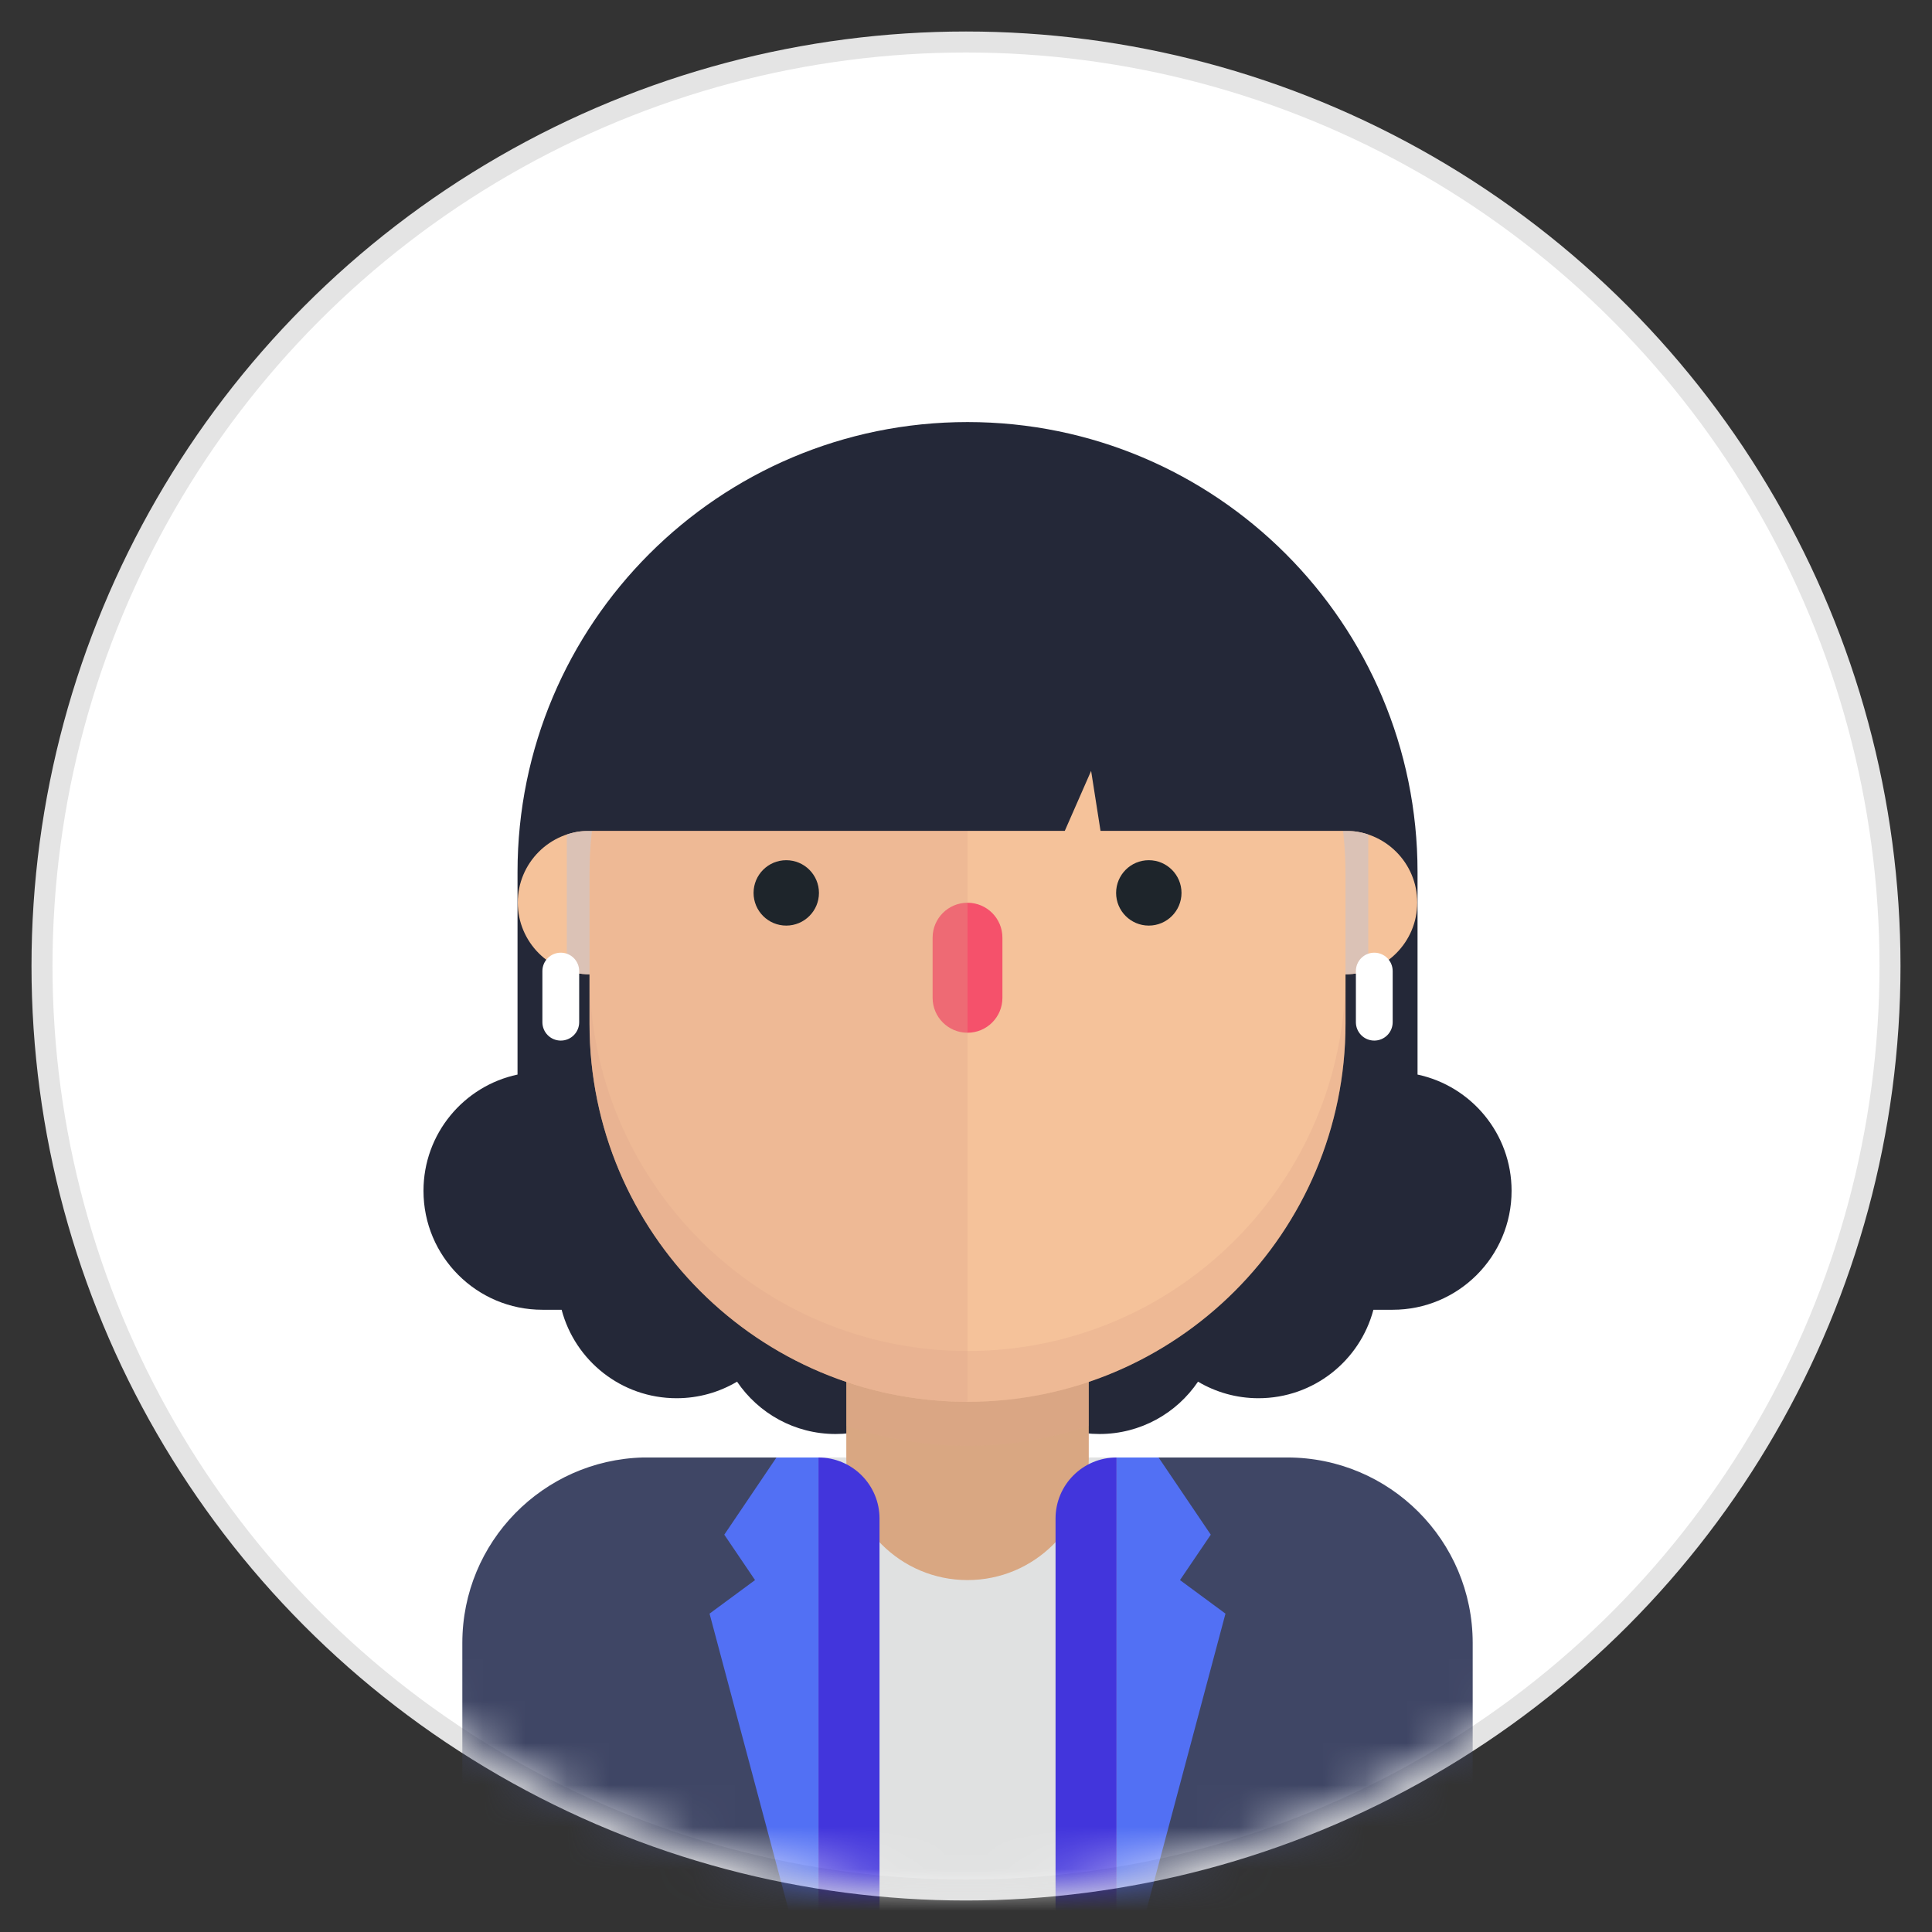 <?xml version="1.0" encoding="UTF-8"?>
<svg width="46px" height="46px" viewBox="0 0 46 46" version="1.1" xmlns="http://www.w3.org/2000/svg" xmlns:xlink="http://www.w3.org/1999/xlink">
    <rect x="0" y="0" width="46" height="46" fill="#333333" stroke="none"/>
    <!-- Generator: Sketch 49.2 (51160) - http://www.bohemiancoding.com/sketch -->
    <title>Group 38</title>
    <desc>Created with Sketch.</desc>
    <defs>
        <circle id="path-1" cx="22" cy="22" r="22"></circle>
    </defs>
    <g id="官网" stroke="none" stroke-width="1" fill="none" fill-rule="evenodd">
        <g id="关于知得失-02" transform="translate(-610, -549)">
            <g id="Group-38" transform="translate(611, 550)">
                <mask id="mask-2" fill="white">
                    <use xlink:href="#path-1"></use>
                </mask>
                <use id="Mask" stroke="#E4E4E4" stroke-width="0.5" fill="#FFFFFF" xlink:href="#path-1"></use>
                <g mask="url(#mask-2)">
                    <g transform="translate(9, 9)">
                        <path d="M23.751,15.585 L23.751,10.764 C23.751,4.846 18.954,0.049 13.036,0.049 C7.119,0.049 2.322,4.846 2.322,10.764 L2.322,15.585 C1.042,15.857 0.083,16.993 0.083,18.353 C0.083,19.917 1.35,21.185 2.914,21.185 L3.372,21.185 C3.692,22.397 4.796,23.291 6.109,23.291 C6.635,23.291 7.127,23.147 7.549,22.897 C8.058,23.649 8.919,24.143 9.895,24.143 C10.359,24.143 10.796,24.031 11.183,23.833 C11.679,24.264 12.327,24.526 13.036,24.526 C13.746,24.526 14.393,24.264 14.89,23.833 C15.276,24.031 15.714,24.143 16.178,24.143 C17.154,24.143 18.015,23.649 18.524,22.897 C18.946,23.147 19.438,23.291 19.963,23.291 C21.276,23.291 22.38,22.397 22.7,21.185 L23.159,21.185 C24.722,21.185 25.99,19.917 25.99,18.353 C25.99,16.993 25.03,15.857 23.751,15.585" id="Fill-218" fill="#242838"></path>
                        <path d="M5.314,24.702 C2.926,24.763 1.008,26.716 1.008,29.117 L1.008,35.532 L25.064,35.532 L25.064,29.117 C25.064,26.679 23.088,24.702 20.649,24.702 L5.314,24.702 Z" id="Fill-219" fill="#3F4665"></path>
                        <polygon id="Fill-220" fill="#E0E1E1" points="9.487 35.546 16.585 35.546 16.585 24.702 9.487 24.702"></polygon>
                        <path d="M10.15,24.734 C10.15,26.329 11.442,27.621 13.036,27.621 C14.63,27.621 15.923,26.329 15.923,24.734 L15.923,18.961 L10.15,18.961 L10.15,24.734 Z" id="Fill-221" fill="#D9A782"></path>
                        <path d="M10.15,18.961 L10.15,23.948 C11.056,24.255 12.026,24.424 13.036,24.424 C14.046,24.424 15.016,24.255 15.923,23.948 L15.923,18.961 L10.15,18.961 Z" id="Fill-222" fill-opacity="0.3" fill="#DEA68A"></path>
                        <polygon id="Fill-223" fill="#5270F4" points="8.791 35.532 6.894 28.42 7.977 27.621 7.245 26.54 8.487 24.702 9.487 24.702 9.487 35.546"></polygon>
                        <polygon id="Fill-224" fill="#5270F4" points="17.281 35.532 19.178 28.42 18.095 27.621 18.828 26.54 17.585 24.702 16.585 24.702 16.585 35.546"></polygon>
                        <path d="M9.487,24.702 C10.29,24.702 10.941,25.353 10.941,26.156 L10.941,35.546 L9.487,35.546 L9.487,24.702 Z" id="Fill-225" fill="#4235DC"></path>
                        <path d="M16.585,24.702 C15.782,24.702 15.132,25.353 15.132,26.156 L15.132,35.546 L16.585,35.546 L16.585,24.702 Z" id="Fill-226" fill="#4235DC"></path>
                        <path d="M2.328,11.489 C2.328,10.546 3.093,9.781 4.036,9.781 C4.98,9.781 5.745,10.546 5.745,11.489 C5.745,12.432 4.98,13.197 4.036,13.197 C3.093,13.197 2.328,12.432 2.328,11.489" id="Fill-227" fill="#F5C29A"></path>
                        <path d="M5.68,11.026 C5.424,10.118 4.481,9.589 3.573,9.845 C3.546,9.853 3.522,9.862 3.496,9.871 L3.496,13.109 C3.81,13.214 4.157,13.23 4.5,13.133 C5.408,12.877 5.936,11.934 5.68,11.026" id="Fill-228" fill="#DBC2B6"></path>
                        <path d="M3.79,14.338 C3.79,14.58 3.594,14.776 3.352,14.776 C3.11,14.776 2.914,14.58 2.914,14.338 L2.914,13.121 C2.914,12.879 3.11,12.683 3.352,12.683 C3.594,12.683 3.79,12.879 3.79,13.121 L3.79,14.338 Z" id="Fill-229" fill="#FFFFFF"></path>
                        <path d="M23.744,11.489 C23.744,10.546 22.979,9.781 22.036,9.781 C21.093,9.781 20.328,10.546 20.328,11.489 C20.328,12.432 21.093,13.197 22.036,13.197 C22.979,13.197 23.744,12.432 23.744,11.489" id="Fill-230" fill="#F5C29A"></path>
                        <path d="M20.392,11.026 C20.648,10.118 21.591,9.589 22.499,9.845 C22.526,9.853 22.551,9.862 22.577,9.871 L22.577,13.109 C22.263,13.214 21.915,13.23 21.573,13.133 C20.665,12.877 20.136,11.934 20.392,11.026" id="Fill-231" fill="#DBC2B6"></path>
                        <path d="M22.283,14.338 C22.283,14.58 22.479,14.776 22.721,14.776 C22.963,14.776 23.159,14.58 23.159,14.338 L23.159,13.121 C23.159,12.879 22.963,12.683 22.721,12.683 C22.479,12.683 22.283,12.879 22.283,13.121 L22.283,14.338 Z" id="Fill-232" fill="#FFFFFF"></path>
                        <path d="M22.036,14.376 C22.036,19.346 18.007,23.376 13.036,23.376 C8.066,23.376 4.036,19.346 4.036,14.376 L4.036,10.81 C4.036,5.839 8.066,1.81 13.036,1.81 C18.007,1.81 22.036,5.839 22.036,10.81 L22.036,14.376 Z" id="Fill-233" fill="#F5C29A"></path>
                        <path d="M13.036,22.167 C8.066,22.167 4.037,18.138 4.037,13.167 L4.037,14.376 C4.037,19.346 8.066,23.376 13.036,23.376 C18.007,23.376 22.036,19.346 22.036,14.376 L22.036,13.167 C22.036,18.138 18.007,22.167 13.036,22.167" id="Fill-234" fill-opacity="0.3" fill="#DEA68A"></path>
                        <path d="M16.574,11.26 C16.574,10.83 16.922,10.481 17.352,10.481 C17.782,10.481 18.131,10.83 18.131,11.26 C18.131,11.689 17.782,12.038 17.352,12.038 C16.922,12.038 16.574,11.689 16.574,11.26" id="Fill-236" fill="#1E252B"></path>
                        <path d="M12.205,13.758 C12.205,14.217 12.578,14.589 13.036,14.589 C13.495,14.589 13.867,14.217 13.867,13.758 L13.867,12.325 C13.867,11.866 13.495,11.494 13.036,11.494 C12.578,11.494 12.205,11.866 12.205,12.325 L12.205,13.758 Z" id="Fill-237" fill="#F5516B"></path>
                        <path d="M13.036,23.376 C8.066,23.376 4.037,19.346 4.037,14.376 L4.037,10.81 C4.037,5.839 8.066,1.81 13.036,1.81 L13.036,23.376 Z" id="Fill-238" fill-opacity="0.3" fill="#DEA68A"></path>
                        <path d="M13.036,0.988 C7.961,0.988 3.786,4.842 3.278,9.783 L15.352,9.783 L15.979,8.354 L16.203,9.783 L22.794,9.783 C22.287,4.842 18.112,0.988 13.036,0.988" id="Fill-239" fill="#242838"></path>
                        <path d="M8.72,10.481 C8.29,10.481 7.942,10.83 7.942,11.26 C7.942,11.689 8.29,12.038 8.72,12.038 C9.15,12.038 9.499,11.689 9.499,11.26 C9.499,10.83 9.15,10.481 8.72,10.481 Z" id="Fill-235" fill="#1E252B"></path>
                    </g>
                </g>
            </g>
        </g>
    </g>
</svg>